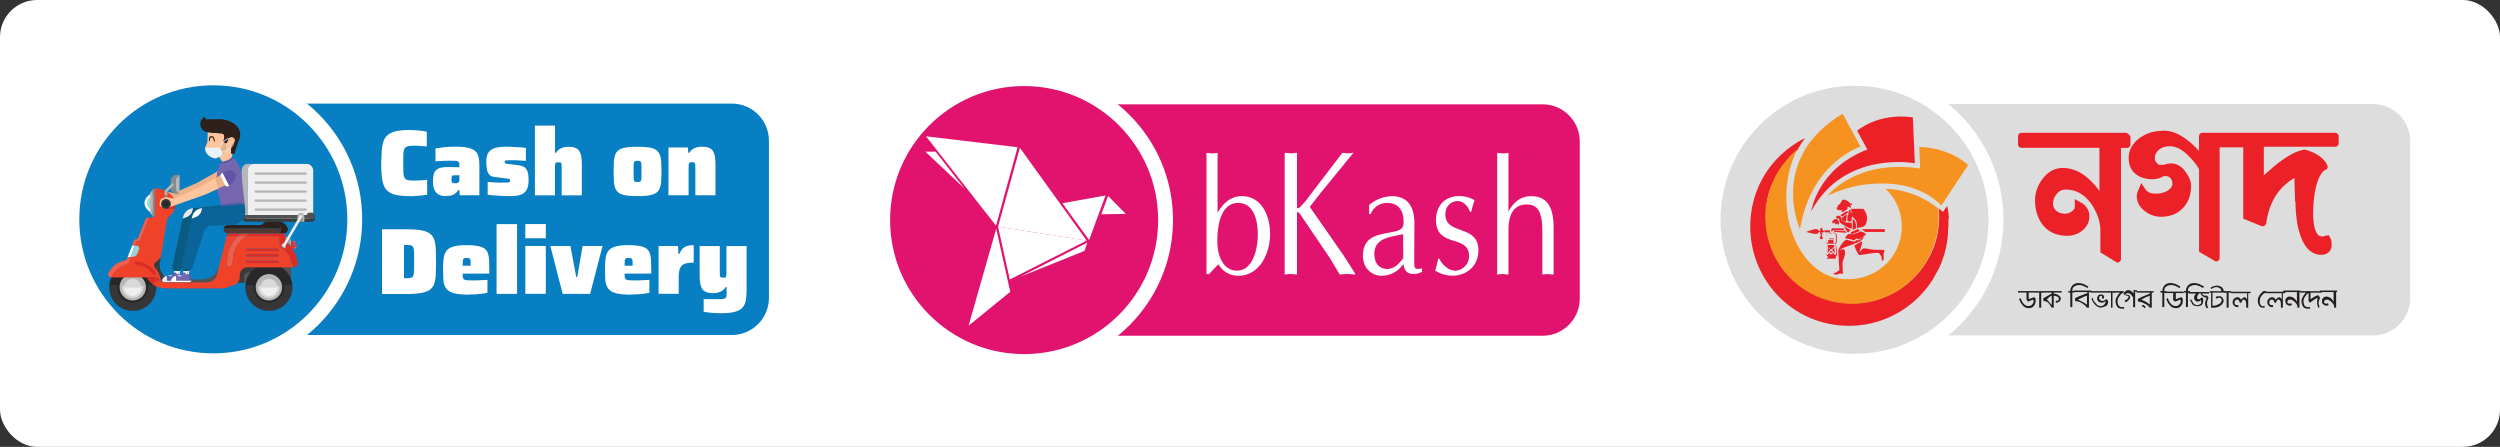 <?xml version="1.0" encoding="UTF-8"?> <svg xmlns="http://www.w3.org/2000/svg" xmlns:xlink="http://www.w3.org/1999/xlink" xmlns:v="https://vecta.io/nano" viewBox="0 0 336.7 60.18"><rect x="0" y="0" width="336.7" height="60.18" fill="#333333" stroke="none"/><style>.i{fill:#fff}.j{fill:#b7b7b8}.k{fill:#898989}.l{fill:#282828}.m{fill:#f0efef}.n{fill:#edb288}.o{fill:#d8d9d8}.p{fill:#dd2b26}.q{fill:#7566ad}.r{fill:#eb2127}.s{stroke-width:2}.t{stroke-miterlimit:10}.u{fill:#3a3b3a}.v{fill:#525252}.w{fill:#353635}.x{fill:#2e211c}.y{fill:#e9e8e8}.z{fill:#6159a6}.AA{fill:#095b80}.AB{fill:#6056a5}.AC{fill:#f69320}</style><rect width="336.7" height="60.18" rx="5" class="i"></rect><g stroke="#fff" fill="#087ec3" class="s"><path d="M38.23 12.95h60.33c3.31 0 6 2.69 6 6v21.17c0 3.31-2.69 6-6 6H38.23V12.95h0z" class="t"></path><circle cx="28.73" cy="29.54" r="19.05"></circle></g><g class="i"><path d="M55.13 26.41c-.67 0-1.24-.05-1.69-.14-.46-.09-.82-.24-1.11-.45a1.91 1.91 0 0 1-.63-.82c-.14-.34-.23-.76-.28-1.26s-.08-1.09-.08-1.78l.08-1.78c.05-.5.15-.92.28-1.26s.35-.62.63-.82.65-.36 1.11-.45 1.02-.14 1.69-.14l.83.03.83.08a5.02 5.02 0 0 1 .69.13v1.97l-.83-.06-.51-.03h-.32c-.3 0-.55.01-.74.04s-.34.08-.45.17-.19.22-.23.39c-.05.17-.07.39-.08.68l-.01 1.07.01 1.07c0 .28.04.51.08.68.05.17.12.3.23.39a.92.92 0 0 0 .45.16c.19.02.44.04.74.04l.86-.03.85-.08v2.01l-.69.1-.85.08-.86.03zm4.94 0c-.39 0-.71-.07-.97-.2s-.45-.35-.58-.64-.2-.67-.2-1.14.05-.86.16-1.14.32-.48.62-.61c.3-.12.74-.18 1.3-.18h.27l.39.01.42.01a4.61 4.61 0 0 1 .39.02v-.22c0-.17-.01-.3-.04-.39a.34.34 0 0 0-.17-.2c-.08-.04-.22-.06-.4-.07-.18 0-.42-.01-.73-.01l-.63.01-.64.03c-.21 0-.41.02-.61.04v-1.74l1.17-.16c.46-.05.97-.07 1.54-.07.61 0 1.11.04 1.5.11.4.08.71.19.94.33.23.15.4.33.51.55s.18.47.21.76a9.54 9.54 0 0 1 .04.97v3.82h-2.64l-.05-.71h-.13c-.18.24-.36.43-.54.54-.18.12-.37.19-.56.22a3.86 3.86 0 0 1-.6.04zm1.28-1.73c.1 0 .18 0 .24-.03a.36.36 0 0 0 .15-.08.38.38 0 0 0 .09-.13c.02-.06.04-.13.04-.21v-.29-.34h-.51c-.17 0-.29.01-.37.04a.22.22 0 0 0-.15.16c-.02.08-.03.21-.03.39 0 .12 0 .21.02.29s.06.13.14.16.2.04.37.04zm7.13 1.73c-.29 0-.61 0-.95-.03l-.99-.06-.86-.09v-1.72c.16 0 .32.02.49.03l.48.03.44.02h.35l.88-.01c.17 0 .28-.04.32-.08s.06-.12.06-.21c0-.05 0-.09-.02-.12s-.07-.05-.15-.08c-.08-.02-.23-.04-.44-.07l-1.5-.19c-.31-.04-.55-.15-.7-.33-.16-.18-.26-.42-.31-.72s-.08-.65-.08-1.04c0-.46.07-.82.22-1.08.15-.27.35-.46.61-.59s.56-.22.9-.25c.35-.04.71-.06 1.1-.06l.93.03.89.06c.28.02.51.05.68.09v1.72l-.7-.04-.6-.03-.4-.01-.8.01c-.16 0-.27.03-.3.06-.04.03-.06.09-.06.16 0 .06 0 .11.03.14.02.03.06.06.14.08a3.05 3.05 0 0 0 .38.06l1.28.16a2.24 2.24 0 0 1 .72.2c.21.1.38.29.49.56.12.27.18.68.18 1.24 0 .51-.07.92-.21 1.21s-.33.5-.58.64-.53.22-.85.26-.67.06-1.04.06zm3.56-.1v-9.39h2.71v3.67h.13a1.69 1.69 0 0 1 .51-.52 1.75 1.75 0 0 1 .59-.24 2.89 2.89 0 0 1 .56-.06c.41 0 .74.06.98.16s.42.27.54.49.2.48.24.79a8.49 8.49 0 0 1 .06 1.07v4.03h-2.71v-3.4l-.01-.61c0-.14-.03-.25-.05-.31s-.07-.1-.13-.11-.15-.02-.25-.02c-.11 0-.2 0-.27.02-.07.01-.11.05-.14.11a1.41 1.41 0 0 0-.05.31l-.01.61v3.4h-2.71zm13.82.1c-.62 0-1.12-.03-1.52-.09s-.72-.17-.95-.32a1.38 1.38 0 0 1-.51-.61c-.11-.26-.17-.57-.2-.95l-.04-1.35.04-1.35c.03-.38.1-.69.2-.95a1.27 1.27 0 0 1 .51-.61c.23-.15.55-.26.95-.32s.91-.09 1.52-.09 1.12.03 1.52.09.72.17.95.32a1.38 1.38 0 0 1 .51.61c.11.26.18.57.21.95l.04 1.35-.04 1.35c-.03.38-.1.69-.21.95s-.28.46-.51.61-.55.26-.95.32-.91.09-1.52.09zm0-1.9a1.24 1.24 0 0 0 .31-.03c.07-.02.12-.08.16-.17s.05-.24.06-.43l.01-.8-.01-.8c-.01-.19-.03-.33-.06-.42s-.09-.15-.16-.17-.17-.03-.31-.03-.24.01-.31.03-.12.08-.15.17-.05.23-.06.42l-.01.8.01.8c0 .19.03.34.06.43s.08.15.15.17.17.03.31.03zm4.17 1.8v-6.45h2.62l.05.72h.13c.15-.23.33-.4.52-.52.2-.12.4-.2.61-.24s.39-.06.56-.06c.41 0 .74.06.99.16.24.11.43.27.55.49s.2.48.24.79a8.49 8.49 0 0 1 .06 1.07v4.03h-2.71v-3.4l-.01-.61c0-.14-.03-.25-.05-.31s-.07-.1-.13-.11-.15-.02-.25-.02c-.11 0-.2 0-.27.02-.07.01-.11.05-.14.11a1.41 1.41 0 0 0-.05.31l-.01.61v3.4h-2.71zM51.45 39.58v-8.7h3.22c.81 0 1.47.04 1.98.13.51.08.91.22 1.19.42.29.19.49.46.62.79s.2.75.23 1.24l.04 1.78-.04 1.78c-.03.49-.11.91-.23 1.24-.13.33-.33.6-.62.79s-.68.33-1.19.42c-.51.08-1.17.13-1.98.13h-3.22zm2.96-2.11h.3c.21 0 .38 0 .52-.03.13-.02.24-.07.32-.14s.13-.19.16-.35.05-.38.06-.65l.01-1.06-.01-1.07a3.54 3.54 0 0 0-.06-.66c-.03-.16-.08-.28-.16-.35-.08-.08-.18-.12-.32-.14s-.31-.03-.52-.03h-.3v4.47z"></path><use xlink:href="#B"></use><path d="M66.88 39.58v-9.39h2.76v9.39h-2.76zm3.87-7.49v-1.91h2.76v1.91h-2.76zm0 7.48v-6.45h2.76v6.45h-2.76zm5.03.01l-1.66-6.45h2.71l.77 4.17h.14l.73-4.17h2.68l-1.67 6.45h-3.7z"></path><use xlink:href="#B" x="21.81"></use><path d="M88.7 39.58v-6.45h2.62l.05 1.07h.13c.13-.3.27-.54.44-.71a1.43 1.43 0 0 1 .62-.36c.24-.07.53-.11.87-.11v2.35c-.5 0-.9.05-1.19.15-.3.1-.51.3-.64.59s-.19.72-.19 1.3v2.16H88.7zm8.42 2.6c-.28 0-.56 0-.86-.02l-.83-.07-.66-.09v-1.71h1.67l.82-.02c.19-.02.33-.05.42-.1.08-.05.13-.15.15-.28s.03-.32.03-.57v-.66h-.13c-.14.23-.31.4-.51.52s-.39.2-.59.24a2.89 2.89 0 0 1-.56.06c-.41 0-.74-.05-.99-.16-.24-.11-.43-.27-.55-.49s-.2-.48-.24-.79a8.49 8.49 0 0 1-.06-1.07v-3.83h2.71v3.2l.01.61c0 .14.03.25.05.31.03.06.07.1.13.11s.15.02.25.02c.12 0 .21 0 .27-.02.06-.01.11-.05.13-.11.03-.06.04-.17.05-.31s.01-.35.01-.61v-3.2h2.71v5.75a11.74 11.74 0 0 1-.08 1.42c-.06.41-.19.75-.4 1.03s-.55.49-1.02.63-1.11.21-1.94.21z"></path></g><path d="m33.36,28.64v-5.73c0-.46.37-.84.84-.84h-.81c-.46,0-.84.37-.84.84v5.73c0,.46.37.84.84.84h.81c-.46,0-.84-.37-.84-.84Z" class="j"></path><rect x="33.36" y="22.08" width="8.82" height="7.4" rx=".84" class="m"></rect><path d="M42.01 29.45h-8.84c-.26 0-.47-.17-.54-.41-.01.02-.02.05-.02.08v.18a.56.56 0 0 0 .56.56h8.84a.4.4 0 0 0 .4-.4v-.38c0 .21-.18.38-.4.38z" class="u"></path><path d="m41.99,28.64h-.43c-.09,0-.16.07-.16.16s-.07.16-.16.16h-8.47c-.06,0-.11.03-.14.08.07.24.28.41.54.41h8.84c.22,0,.4-.17.4-.39,0-.23-.19-.42-.43-.42Z" class="v"></path><path d="M41.16 23.54h-6.72c-.09 0-.16-.07-.16-.16h0c0-.09.07-.16.16-.16h6.72c.09 0 .16.07.16.16h0c0 .09-.07.16-.16.16zm0 4.85h-6.72c-.09 0-.16-.07-.16-.16h0c0-.09.07-.16.16-.16h6.72c.09 0 .16.07.16.16h0c0 .09-.07.16-.16.16zm0-1.21h-6.72c-.09 0-.16-.07-.16-.16h0c0-.09.07-.16.16-.16h6.72c.09 0 .16.07.16.16h0c0 .09-.07.16-.16.16zm0-1.22h-6.72c-.09 0-.16-.07-.16-.16h0c0-.09.07-.16.16-.16h6.72c.09 0 .16.07.16.16h0c0 .09-.07.16-.16.16zm0-1.21h-6.72c-.09 0-.16-.07-.16-.16h0c0-.09.07-.16.16-.16h6.72c.09 0 .16.07.16.16h0c0 .09-.07.16-.16.16z" class="j"></path><path d="M29.91 22.71l-.99.57-2.26 1.29-.09.04-3.03 1.34a.52.52 0 0 1-.3.03l-.57-.14a.91.91 0 0 0-.49.02l-.29.1a.5.5 0 0 0-.34.39l-.06.38c-.03.17.07.33.24.37l.3.08.59.05.82-.29 4.03-1.42.23-.09 1.8-.83 1.13-.52-.7-1.37z" class="n"></path><path d="m36.22,36.74v-1.06h-5.33v2.4h2.03v-.89c0-.25.2-.44.44-.44h2.86Z" class="u"></path><path d="m36.22,35.68v1.06h-2.89c-.23,0-.41.18-.41.41v.93h6.27v-2.4h-2.97Z" class="v"></path><path d="M36.22 35.52a3.18 3.18 0 0 0-3.17 2.96h6.33a3.18 3.18 0 0 0-3.17-2.96z" class="l"></path><path d="M33.05 38.48v.22a3.17 3.17 0 1 0 6.34 0v-.22h-6.33z" class="w"></path><path d="M38.28 38.55c-.07-1.08-.97-1.93-2.06-1.93s-1.99.85-2.06 1.93v.14c0 1.14.93 2.07 2.07 2.07s2.07-.93 2.07-2.07v-.14z" class="l"></path><g class="j"><circle cx="36.22" cy="38.69" r="1.78"></circle><path d="m36.22,37.26c-.72,0-1.31.53-1.41,1.21h2.82c-.1-.69-.7-1.21-1.41-1.21Z"></path></g><path d="M34.81 38.48c-.01.07-.02.14-.02.22a1.43 1.43 0 0 0 2.86 0c0-.07 0-.15-.02-.22h-2.82z" class="o"></path><path d="m36.22,39.84c.63,0,1.15-.51,1.15-1.15h-2.29c0,.63.51,1.15,1.15,1.15Z" class="m"></path><path d="m36.22,37.55c-.63,0-1.15.51-1.15,1.15h2.29c0-.63-.51-1.15-1.15-1.15Z" class="o"></path><path d="M17.88 35.52a3.18 3.18 0 0 0-3.17 2.96h6.33a3.18 3.18 0 0 0-3.17-2.96z" class="l"></path><path d="M14.71 38.48v.22a3.17 3.17 0 1 0 6.34 0v-.22h-6.33z" class="w"></path><path d="M19.94 38.55a2.07 2.07 0 0 0-2.07-1.93c-1.1 0-1.99.85-2.07 1.93v.14c0 1.14.93 2.07 2.07 2.07s2.07-.93 2.07-2.07v-.14z" class="l"></path><g class="j"><circle cx="17.88" cy="38.69" r="1.78"></circle><path d="m17.88,37.26c-.72,0-1.31.53-1.41,1.21h2.82c-.1-.69-.7-1.21-1.41-1.21Z"></path></g><path d="M16.46 38.48c-.01.07-.02.14-.02.22a1.43 1.43 0 0 0 2.86 0c0-.07 0-.15-.02-.22h-2.82z" class="o"></path><path d="m17.88,39.84c.63,0,1.15-.51,1.15-1.15h-2.29c0,.63.51,1.15,1.15,1.15Z" class="m"></path><path d="m17.88,37.55c-.63,0-1.15.51-1.15,1.15h2.29c0-.63-.51-1.15-1.15-1.15Z" class="o"></path><path d="m20.42,25.97l-.45.38c-.14.12-.26.26-.35.42h0c-.19.33-.21.74-.05,1.08h0c.07.15.17.29.29.4l.39.36.21.14-.04-2.78Z" class="i"></path><path d="M20.54 26.3l-.34.29a1.18 1.18 0 0 0-.27.32h0a.9.9 0 0 0-.04.83h0c.05.12.13.22.22.3l.3.27.16.11-.03-2.12z" fill="#96d6d9"></path><path d="m21.25,37.83h.14c.14,0,.21-.17.11-.26l-.17-.17s-.07-.04-.11-.04h-1.68c.09,0,.18.04.24.11l.26.32c.15.19.33.35.53.49l.28-.28c.11-.11.25-.17.41-.17Z" class="p"></path><path d="M17.8 33.06l-.61 1.56h.37l.61-1.56h-.37z" class="i"></path><path d="m18.75,33.06h-.37c.27,0,.46.27.37.53l-.2.54c-.11.29-.39.48-.7.48h.37c.31,0,.59-.19.7-.48l.2-.54c.1-.26-.1-.53-.37-.53Z" fill="#d2edf3"></path><path d="m18.54,34.13l.2-.54c.1-.26-.1-.53-.37-.53h-.2l-.61,1.55h.28c.31,0,.59-.19.7-.48Z" fill="#96d6d9"></path><path d="m33.58,31.44h-1.15l-.26.23s-.09.08-.13.13h1.11l.43-.36Z" fill="#ef4228"></path><path d="M32.04 31.8a4.71 4.71 0 0 0-1.39 2.82l-.11.97c-.02.17.11.31.28.31h0c.25 0 .45-.18.48-.43l.1-.88a3.7 3.7 0 0 1 1.29-2.4l.47-.39h-1.11z" fill="#f15e4e"></path><g class="x"><path d="m38.77,30.8s-.02-.09-.04-.13c-.2-.5-.68-.82-1.22-.82h-.91c.54,0,1.02.32,1.22.82.02.04.03.09.04.13.05.33-.2.64-.56.64h.91c.35,0,.6-.31.56-.64Z"></path><path d="M30.17 30.63a.55.55 0 0 0-.05.17h7.75s-.02-.09-.04-.13c-.2-.5-.68-.82-1.22-.82h-.68c-.15 0-.29.06-.4.16l-.14.14a.55.55 0 0 1-.4.16h-4.32c-.21 0-.41.12-.5.31z"></path></g><path d="m37.86,30.8h-7.75c-.05.32.2.64.56.64h6.64c.35,0,.6-.31.56-.64Z" fill="#513a31"></path><g fill="#f15e5f"><path d="M39.54 33.35l.15.15h.07c.12 0 .21-.11.19-.23h0-.47c.01.03.03.06.06.09zm-.09-.56v.1h.43l-.02-.1h-.41z"></path><path d="M39.83 32.63c-.02-.09-.1-.16-.19-.16h-.19v.19h.39v-.03zm-.38.5h.47l-.01-.1h-.46v.1z"></path></g><path d="M39.48 33.26h.47l-.02-.13h-.47v-.1h.46l-.02-.13h-.43v-.1h.41l-.02-.13h-.39v-.19h-.27v.79l.18.23h.32l-.15-.15-.06-.09z" fill="#e22e2d"></path><path d="m38.63,31.81v.5c0,.08.03.15.09.21l.15.15.27-.46c-.09-.21-.28-.36-.51-.4Z" class="k"></path><path d="M38.86 32.67l.32.32v-.52a.75.75 0 0 0-.05-.26l-.27.46z" class="j"></path><path d="M38.71 32.52c-.05-.05-.09-.13-.09-.21v-.5h-.11-.09v.65c0 .08.05.15.12.19.16.12.3.26.44.4l.2.22V33l-.47-.47z" class="k"></path><path d="M18.61 32.52c.13 0 .25-.08.3-.21l1.16-2.99h-.18a.32.32 0 0 0-.29.19l-1 2.52c-.05.12-.16.19-.29.19a.3.3 0 0 0-.28.2l-.25.63h.37l.14-.34c.05-.12.17-.2.3-.2zm-3.5 4.63c.42-.73 1.09-1.27 1.89-1.54l.15-.05c.1-.03.17-.11.21-.2l.27-.75h-.43l-.1.27a.28.28 0 0 1-.2.18l-.46.13c-.6.17-1.13.54-1.49 1.04l-.31.43a.43.43 0 0 0 .35.68h.05l.03-.08.07-.13z" fill="#f15e4e"></path><path d="M32.18 31.68l.26-.23h-1.55a.31.31 0 0 0-.3.23l-.03.13h1.49s.09-.08.13-.13zm7.91 3.64l-.1-.41a4.18 4.18 0 0 0-.63-1.41l-.18-.23a2.09 2.09 0 0 0-.2-.22l-.44-.4c-.07-.04-.12-.11-.12-.19v-.7c0-.17-.14-.31-.31-.31h-4.54l-.43.36h4.13c.19 0 .35.16.35.35v.69c0 .27.13.52.35.66l.19.13c.45.31.79.75.97 1.27L39.5 36h.05c.36 0 .62-.33.54-.68z" class="p"></path><path d="M39.14 34.9a2.51 2.51 0 0 0-.97-1.27l-.19-.13c-.22-.15-.35-.4-.35-.66v-.72c0-.18-.14-.32-.32-.32h-4.16l-.47.39a3.7 3.7 0 0 0-1.29 2.4l-.1.88c-.03.24-.23.43-.48.43h0c-.17 0-.3-.15-.28-.31l.11-.97a4.74 4.74 0 0 1 1.39-2.82h-1.49l-1.05 4.1-.3 1.12c-.15.58-.68.99-1.28.99H22a.33.33 0 0 1-.32-.26l-.04-.2-.07-.25-.07-.21a3.06 3.06 0 0 0-.62-1.04h0c-.18-.2-.17-.5.03-.68l.74-.65.8-4.91a1.26 1.26 0 0 1 .44-.76h0c.28-.23.5-.52.63-.85 0-.03.02-.05.03-.08h-1.2V26.8h1.08c-.03-.07-.07-.14-.11-.21a2.47 2.47 0 0 0-.46-.51c-.38-.31-.83-.52-1.31-.62l-.49-.1a.74.74 0 0 0-.21 0v3.8c0 .09-.11.13-.17.06l-.41-.47h0l.26.3c.09.11.02.27-.12.27h-.34l-1.16 2.99c-.05.13-.17.2-.31.21-.13 0-.25.08-.3.2l-.14.34h.2c.27 0 .46.27.37.53l-.2.54c-.11.29-.39.48-.7.48h-.23l-.27.75c-.03.1-.11.17-.21.2l-.15.05a3.39 3.39 0 0 0-1.89 1.54l-.07.13-.03.08h6.21a.51.51 0 0 0 .11.04l.17.17c.1.1.03.26-.11.26h-.14c-.15 0-.3.06-.41.17l-.28.28c.22.15.46.28.72.36a4.41 4.41 0 0 0 1.3.2h7.38c.41 0 .8-.12 1.14-.36h0c.72 0 1.28-.59 1.22-1.31-.06-.66.45-1.17 1.05-1.17h6.13l-.37-1.09zm-1.74.53h-4.15c-.09 0-.16-.07-.16-.16s.07-.16.16-.16h4.15c.09 0 .16.07.16.16s-.07.16-.16.16zm0-.88h-4.15c-.09 0-.16-.07-.16-.16s.07-.16.16-.16h4.15c.09 0 .16.07.16.16s-.07.16-.16.16zm0-.74h-4.15c-.09 0-.16-.07-.16-.16s.07-.16.16-.16h4.15c.09 0 .16.07.16.16s-.07.16-.16.16z" fill="#ef4228"></path><path d="M22.82 37.74l-.04-.17c-.26-.07-.5-.21-.69-.41-.46-.48-.66-1.14-.55-1.79l.11-.66-.74.65c-.2.18-.21.48-.03.68h0c.28.3.49.65.62 1.04l.07.21c.03.08.05.17.07.25l.04.2A.33.33 0 0 0 22 38h1.13a.33.33 0 0 1-.32-.26z" class="u"></path><path d="m28.64,37.17c-.43.3-.93.47-1.46.47h-4.01c-.14,0-.27-.02-.4-.06l.04.17c.03.15.17.26.32.26h4.78c.39,0,.74-.17.99-.44.14-.15.24-.34.3-.55l.3-1.12c-.13.51-.43.96-.86,1.27Z" class="v"></path><path d="m22.35,28.12h1.2c.12-.39.06-.93-.11-1.32h-1.08v1.32Z" class="p"></path><path d="m20.59,25.52l-.03.04v3.52l.13.15c.06.06.16.02.16-.06v-3.81c-.1.02-.19.08-.26.16Z" class="k"></path><path d="m20.27,25.9c-.05.06-.07.13-.07.2v2.46c0,.07.03.15.08.2l.28.32v-3.52l-.29.34Z" class="j"></path><path d="M37.39 35.12h-4.15c-.09 0-.16.07-.16.16s.07.16.16.16h4.15c.09 0 .16-.07.16-.16s-.07-.16-.16-.16zm0-.88h-4.15c-.09 0-.16.07-.16.16s.07.16.16.16h4.15c.09 0 .16-.07.16-.16s-.07-.16-.16-.16zm0-.74h-4.15c-.09 0-.16.07-.16.16s.07.16.16.16h4.15c.09 0 .16-.07.16-.16s-.07-.16-.16-.16zm-16.58 3.55c-.06 0-.12-.02-.16-.07l-.37-.4a2.94 2.94 0 0 0-1.7-.89l-.28-.04c-.12-.02-.21-.13-.19-.25s.13-.21.25-.19l.28.04c.75.11 1.45.47 1.96 1.02l.37.4c.08.09.08.23-.01.32a.22.22 0 0 1-.15.06z" class="p"></path><path d="M23.67 24.28a.55.55 0 0 1 .16-.39l.35-.35h0-.49a.4.4 0 0 0-.29.12l-.28.28a.4.4 0 0 0-.12.29v1.24a.4.4 0 0 0 .12.29l.24.24a.4.4 0 0 0 .29.12h.49l-.32-.32a.55.55 0 0 1-.16-.39v-1.12z" class="k"></path><path d="M23.67 24.27v1.15c0 .14.06.27.15.37l.33.33h.03v-2.57l-.35.35c-.1.1-.15.23-.15.37zm-1.14 2.04v-.49l.84-.84c.07-.07.07-.18 0-.25s-.18-.07-.25 0l-.89.89s-.05.08-.05.13v.57c.06 0 .12-.02.18-.02s.12 0 .18.02z" class="j"></path><path d="m22.35,27.4c.1,0,.18-.08.18-.18v-.91c-.06,0-.12-.02-.18-.02s-.12,0-.18.02v.91c0,.1.08.18.18.18Z" class="k"></path><path d="m23.96,36.63h-.51l.03.37.36.11h.15v-.18l.04-.21s-.03-.09-.07-.09Z" class="i"></path><g class="y"><path d="M24.27 36.4l-.84.03.02.2h.46c.07 0 .12.06.11.13l-.03.16v.18h.22l.06-.71zm-1.23.84l.26-.04s.04-.05 0-.06l-.27-.09-.49.1.3.09a.41.41 0 0 0 .19.01z"></path><path d="m22.57,37.77c-.05,0-.09-.05-.07-.1.04-.14.04-.29-.02-.43l-.04-.08c-.28.06-.51.25-.61.52-.06.15.06.31.22.31h2.26c.13,0,.23-.1.24-.23h-1.98Z"></path></g><g class="z"><use xlink:href="#C"></use><path d="M24.55 37.71l-.13-.62h0c-.02-.1-.11-.17-.21-.17H24c.1 0 .18.08.2.17h0l.13.62v.06h.22v-.06z"></path></g><path d="M24 36.92h-.16.16z" class="q"></path><path d="M24.32 37.71l-.13-.62h0c-.02-.1-.1-.17-.2-.17h-.16-.22s-.07-.04-.06-.08c.01-.07-.04-.13-.11-.13h-.02c-.08 0-.13.08-.1.15.02.07-.01.14-.08.15l-.2.04.27.09s.03.06 0 .06l-.26.04h-.17l-.32-.09-.11.02h0l.03.08c.06.14.07.29.02.43-.02.05.02.1.07.1h1.75v-.06z" class="z"></path><path d="m23.32,36.05l.03.32c0,.07.07.13.14.13h.67c.09,0,.17-.05.21-.12l.14-.33h-1.2Z" class="AA"></path><path d="m25.98,28.19l.02-.15c-.66.06-1.2.55-1.34,1.19l-.05.23.56-.22c.45-.17.77-.59.82-1.07Z" class="y"></path><path d="M31.83 28.26l-.1-.8-5.69.58h-.05l-.02.15c-.05.48-.36.89-.82 1.07l-.56.22L23.17 36c-.03.13.07.25.2.25h1c.17 0 .32-.11.37-.27l1.52-4.77c.16-.52.65-.87 1.19-.87h2.36c.64 0 1.23-.29 1.63-.75.31-.36.43-.84.38-1.31z" class="AA"></path><path d="m29.82,22.08l.54-.13c.39-.1.74-.29,1.03-.56l.07-.07s-.02-.02-.04-.03l-.21-.2-1.14.47-.16.15c-.07.06-.14.14-.19.22v.06c-.03.07.03.12.1.11Z" class="AB"></path><path d="M32.5 23.39a3.33 3.33 0 0 0-1.04-2.07l-.07.07a2.36 2.36 0 0 1-1.03.56l-.54.13c-.07.02-.13-.04-.11-.11v-.06c-.06.1-.12.2-.16.31-.45 1.22-.52 2.38-.21 3.67l.4 1.66 3.18-.34-.42-3.84z" class="q"></path><path d="M29.74 27.56l.05.22 3.15-.32-.02-.24-3.18.34z" class="AB"></path><path d="M29.91 23.46l-.99.57.57 1.31 1.13-.51-.71-1.37z" class="n"></path><path d="M28.92 24.03l-2.26 1.29-.09.04-3.03 1.34a.52.52 0 0 1-.3.03l-.57-.14a.91.91 0 0 0-.49.02l-.29.1a.5.5 0 0 0-.34.39l-.06.38c-.03.17.07.33.24.37l.3.08.59.05.82-.29 4.03-1.42.23-.09 1.8-.83-.56-1.32z" fill="#fcc59e"></path><path d="m29.89,23.34c-.15.07-.21.24-.14.39l.57,1.22c.08.16.28.22.43.12l.12-.08-.87-1.71-.11.05Z" class="i"></path><path d="m31.26,23.02c-.25-.1-.52-.09-.76.03l-.5.24.87,1.71.24-.16c.34-.22.57-.57.64-.96h0c.07-.36-.13-.73-.48-.86Z" class="AB"></path><path d="m25.18,36.63h-.51l.03.37.36.11h.15v-.18l.04-.21s-.03-.09-.07-.09Z" class="i"></path><path d="m25.5,36.4l-.84.03.02.2h.46c.07,0,.12.06.11.13l-.03.16v.18h.22l.06-.71Z" class="y"></path><path d="m24.55,36.05l.03.32c0,.07.07.13.14.13h.67c.09,0,.17-.05.21-.12l.14-.33h-1.2Z" class="AA"></path><path d="m27.19,28.19l.02-.15c-.66.06-1.21.54-1.35,1.2l-.05.23.57-.22c.45-.17.77-.59.82-1.07Z" class="i"></path><path d="M33.04 28.26l-.1-.8-5.69.58h-.04l-.02.15c-.05.48-.36.89-.82 1.07l-.57.22L24.38 36c-.03.13.07.25.2.25h1c.17 0 .32-.11.37-.27l1.52-4.77c.16-.52.65-.87 1.19-.87h2.36c.64 0 1.23-.29 1.63-.75.31-.36.43-.84.38-1.31z" fill="#0a6499"></path><g class="i"><path d="m24.27,37.24l.26-.04s.04-.05,0-.06l-.27-.09-.49.1.3.09c.06.02.13.02.19.01Z"></path><path d="M23.8 37.77c-.05 0-.09-.05-.07-.1.04-.14.04-.29-.02-.43l-.04-.08c-.28.06-.51.25-.61.52-.06.15.06.31.22.31h2.26c.13 0 .23-.1.24-.23H23.8z"></path></g><path d="M24.04 37.24h.05s-.01-.01-.02-.01l-.3-.09-.11.02h0l.17.06a.41.41 0 0 0 .19.01z" class="q"></path><g class="z"><use xlink:href="#C" x="1.23"></use><path d="M25.77 37.71l-.13-.62h0c-.02-.1-.11-.17-.21-.17h-.21c.1 0 .18.08.2.17h0l.13.62v.06h.22v-.06z"></path></g><g class="q"><path d="M25.22 36.92h-.16.16z"></path><path d="M25.55 37.71l-.13-.62h0c-.02-.1-.1-.17-.2-.17h-.16-.22s-.07-.04-.06-.08c.01-.07-.04-.13-.11-.13h-.02c-.08 0-.13.08-.1.15.02.07-.01.14-.08.15l-.2.04.27.09s.03.06 0 .06l-.26.04h-.17-.05c-.07.02-.13.01-.19 0l-.17-.05.03.07c.06.14.07.29.02.43-.02.05.02.1.07.1h1.75v-.06z"></path></g><path d="m40.53,28.64h0c.25,0,.46.21.46.46v.76h-.92v-.76c0-.25.21-.46.46-.46Z" class="j"></path><path d="M40.72 29.13v.72h-.65l.65-.72z" class="k"></path><path d="m37.99,32.85l-.06.11c-.05.1-.03.22.06.29l.22.17c.08.06.2.04.25-.06l.05-.09c.05-.09.02-.21-.06-.27l-.22-.19c-.07-.06-.18-.04-.23.04Z" class="j"></path><path d="m38.52,33.22c.02-.08,0-.17-.07-.22l-.03-.03-.15.25h.26Z" class="k"></path><path d="m38.26,33.22s-.06,0-.09-.02c-.09-.05-.11-.16-.06-.24l2.28-3.91c.05-.09.16-.11.24-.06.09.05.11.16.06.24l-2.28,3.91c-.03.06-.09.09-.15.09Z" class="m"></path><path d="m23.01,27.46c0-.36-.3-.66-.66-.66s-.66.3-.66.66.3.66.66.66.66-.3.66-.66Z" class="w"></path><path d="m22.74,27.46c0-.22-.17-.39-.39-.39s-.39.17-.39.39.17.39.39.39.39-.17.39-.39Z" class="l"></path><path d="m30.03,20.74h0c.16-.19.27-.42.31-.67l.14-.91-.31-.07-.47.79c-.1.17-.27.29-.46.32l-1.01.18s.04.05.05.08l.02.05s.06.06.1.05l.46-.08c.07-.01.12.07.07.13l-.3.34s-.03.11.02.15c.1.08.24.12.37.11l.28-.03.44-.2c.11-.05.22-.13.3-.23Z" class="n"></path><path d="M32.01 17.7l-1.61-1.15c-.07-.05-.16-.07-.25-.04l-1.95.6c-.11.04-.19.14-.2.26l-.07 1.74s0 .07-.02.1l-.27.63c-.07.15.01.33.17.38l.29.09a.57.57 0 0 0 .12.07l1.01-.18a.66.66 0 0 0 .46-.32l.47-.79.31.07-.14.91c-.04.25-.14.48-.31.67h0a.86.86 0 0 1-.3.23l-.44.2h.07c.1-.02.2.03.26.12l.31.46s.04.03.06.02l.43-.11c.24-.06.47-.18.65-.35l.18-.16.22-1.29s0-.03.01-.05l.63-1.78a.28.28 0 0 0-.1-.32z" fill="#fcc59e"></path><g class="x"><path d="M31.28 20.73l.2-.03c.05 0 .09-.04.11-.09l.11-.38.26-.81.29-.78c.12-.34.12-.71 0-1.04h0a1.96 1.96 0 0 0-.94-1.06l-.18-.09a3.38 3.38 0 0 0-1.59-.37l-1.75.03c-.08 0-.14-.07-.13-.15h0c.02-.11-.11-.19-.21-.13h0c-.27.19-.43.5-.43.83v.1c0 .47.33.88.79.99h0c.32.07.64.12.97.14l1.05.07c.2.01.36.16.4.35h0v.04l-.11.69c0 .06.02.12.08.14l.2.08c.07.03.14 0 .17-.08l.13-.36a.56.56 0 0 1 .44-.36h0c.19-.03.37.06.46.23h0c.08.15.07.34-.04.48l-.27.35a.74.74 0 0 0-.15.45v.61c0 .08.06.14.14.13z"></path><path d="M28.14 18.97v-.17-.09l.01-.04v-.05c0-.01 0-.03.01-.05 0-.02.01-.04.02-.05l.06-.09c.05-.05.12-.09.2-.1l.02.17-.02-.17c.09-.01.18.01.26.06.04.03.07.06.09.1l.03.06c0 .02.01.03.02.05l.12.39c0 .03-.01.07-.04.07s-.06 0-.07-.03a4.33 4.33 0 0 1-.16-.38c0-.01-.01-.03-.02-.04 0-.01-.01-.02-.02-.03a.12.12 0 0 0-.05-.05c-.04-.03-.09-.04-.13-.03l-.02-.17.02.17s-.08.02-.11.05c-.01.01-.03.03-.04.05 0 0 0 .02-.01.03v.03.04.04l-.03.08c-.01.06-.02.11-.04.17 0 .03-.04.04-.06.04s-.04-.03-.04-.05z"></path></g><path d="M30.87 19.06h-.03c-.03-.02-.05-.06-.03-.09l.08-.16c.03-.06.08-.11.14-.14.12-.07.27-.05.37.05l.09.09s.03.07 0 .09c-.03.03-.07.03-.09 0l-.09-.09c-.06-.06-.15-.07-.22-.03-.03.02-.06.05-.08.08l-.08.16s-.04.04-.06.04z" class="n"></path><path d="M27.63 19.92l1.82-.06s.56.32.53 1.01l-.78.41a.5.5 0 0 1-.36.04c-.39-.11-1.23-.46-1.21-1.39z" fill="#e9f1fa"></path><g class="x"><path d="M32.24 17.6a1.96 1.96 0 0 0-.94-1.06l-.18-.09a3.38 3.38 0 0 0-1.59-.37l-1.75.03c-.08 0-.14-.07-.13-.15.02-.11-.11-.19-.21-.13h0c-.27.19-.43.5-.43.83v.1c0 .47.33.88.79.99.32.07.64.12.97.14l1.05.07c.2.01.36.16.4.35v.04l-.11.68c.2-.22.45-.4.76-.46a.47.47 0 0 1 .26-.11c.19-.03.37.06.46.23.08.15.07.34-.04.48l-.02.03c-.04.28-.19.5-.39.69v.09.61c0 .08.06.14.14.13l.2-.03c.05 0 .09-.04.11-.09l.11-.38.26-.81.29-.78c.12-.34.12-.71 0-1.04z"></path><path d="M31.29 19.54c-.04.06-.07.12-.1.18.08-.09.15-.2.2-.31l-.1.13zm-1.14-.39s.03.03.05.04l.2.08c.07.03.14 0 .17-.08l.13-.36s.04-.09.07-.13c-.25.08-.45.25-.61.45z"></path></g><g fill="#e9f1fa"><path d="m30.12,19.04c-.43.49-.61,1.18-.62,1.22l.09.02s.17-.66.56-1.13c-.02-.03-.04-.07-.03-.1h0Z"></path><path d="M30.12 19.04h0s0 .08.03.11c.16-.2.37-.37.61-.45.03-.05.07-.08.11-.12-.31.05-.56.23-.76.46zm-.33 1.45l.02.09s.83-.2 1.33-.67c0-.06.02-.12.05-.18-.47.54-1.38.76-1.4.77z"></path><path d="m31.53,19.21l-.15.2c-.05.11-.11.22-.2.31-.02.06-.04.12-.05.18.2-.18.35-.41.39-.69Z"></path></g><g stroke="#fff" fill="#e1136e" class="s"><path d="m147.43,13.05h60.33c3.31,0,6,2.69,6,6v21.17c0,3.31-2.69,6-6,6h-60.33V13.05h0Z" class="t"></path><circle cx="137.93" cy="29.64" r="19.05"></circle></g><g class="i"><path d="M129.86 25.36l-5.23-4.93h1.38l3.85 4.93zm16.49 7.04l-11.93-1.87 1.58 7.11 10.35-5.24z"></path><path d="M146.35 32.4l-8.99-12.49-2.94 10.62 11.92 1.87zm-12.21-2.01l-9.42-12.03 12.33 1.47-2.91 10.56zm14.75-4.06l-2.21 6-3.59-4.96 5.8-1.04zm-11.5 10.95l8.68-3.49.36-1.11-9.05 4.6zm-6.94 6.58l3.72-13.05 1.89 8.49-5.61 4.56zm18.79-17.48l-.91 2.48 3.29-.05-2.38-2.42zm13.24-5.79l.75.07c.26 0 .47-.04.75-.07v8.07c.79-1.35 1.79-2.24 3.27-2.24 2.66 0 3.8 2.63 3.8 5.05 0 2.9-1.55 5.67-4.26 5.67-1.11.02-2.14-.57-2.67-1.54-.45.4-.86.88-1.29 1.31h-.34V20.58zm1.47 11.87c0 2.35 1 3.99 2.64 3.99 2.13 0 2.81-2.86 2.81-4.89 0-2.35-.78-4.21-2.62-4.23-2.15-.02-2.83 2.53-2.83 5.13M178 25.8l-1.6 2.06 4.58 6.58 1.53 2.41v.12l-1.03-.07c-.31 0-.72.05-1.05.07l-1.3-2.18-4.13-6.1c-.09-.1-.32-.17-.32-.07v8.35l-.83-.07c-.26 0-.56.05-.83.07V20.58l.83.07c.28 0 .53-.05.83-.07v7.4c0 .14.28.05.47-.14a11.33 11.33 0 0 0 1-1.18l4.64-6.08.75.07c.26 0 .47-.05.74-.07L178 25.81zm12.47 9.33c0 .85-.06 1.29 1.06 1v.48c-.18.09-.37.16-.57.22-.98.2-1.79.02-1.94-1.26l-.17.19a3.51 3.51 0 0 1-2.79 1.38c-1.33 0-2.5-1.05-2.5-2.66 0-2.49 1.72-2.81 3.48-3.14 1.49-.28 2-.41 2-1.46 0-1.62-.79-2.55-2.2-2.55-.99-.02-1.88.58-2.24 1.5h-.21v-1.21c.85-.74 1.93-1.16 3.05-1.2 1.98 0 3.05 1.2 3.05 3.66l-.02 5.06zm-1.51-3.6l-.66.15c-1.28.28-3.2.5-3.2 2.49 0 1.38.69 2.06 1.84 2.06.6-.07 1.14-.37 1.53-.84.14-.16.52-.53.52-.69l-.02-3.18zm4.87 3.31c.45.86 1.28 1.62 2.17 1.62a1.95 1.95 0 0 0 1.85-1.99c0-2.94-4.45-1.03-4.45-4.84 0-2.09 1.38-3.22 3.07-3.22.75-.02 1.49.18 2.13.56-.19.5-.33 1.02-.45 1.55h-.17c-.25-.72-.9-1.44-1.6-1.44-.94 0-1.72.64-1.72 1.82 0 2.79 4.45 1.3 4.45 4.79 0 2.33-1.81 3.44-3.47 3.44-.83 0-1.65-.24-2.35-.69.17-.52.3-1.06.4-1.6h.15zm7.81-14.25l.76.07c.26 0 .47-.04.76-.07v7.94c.66-1.33 1.69-2.11 3.04-2.11 2.19 0 3.04 1.5 3.04 4.25v6.31l-.76-.07c-.25 0-.51.04-.76.07v-5.82c0-2.41-.48-3.62-2.09-3.62-1.7 0-2.47 1.22-2.47 3.49v5.95l-.76-.07c-.25 0-.5.04-.76.07V20.59z"></path></g><g stroke="#fff" fill="#ddd" class="s"><path d="m259.27,13.01h60.33c3.31,0,6,2.69,6,6v21.17c0,3.31-2.69,6-6,6h-60.33V13.01h0Z" class="t"></path><circle cx="249.77" cy="29.6" r="19.05"></circle></g><path d="M262.39 30.53l-.05 1.09c-.11 1.59-.55 3.07-1.15 4.43l-.88 1.59c-2.35 3.72-6.51 6.24-11.28 6.24-2.03 0-3.94-.44-5.69-1.26-4.49-2.13-7.61-6.73-7.61-12.1s3.01-9.74 7.39-11.93c-.33.44-.66.93-.93 1.42 0 .05-.05.05-.05.11-.16.16-.33.27-.49.44-.22.16-.38.38-.6.6-.05.05-.11.11-.11.16-.05.05-.11.11-.11.16l-.22.22c-.16.16-.27.33-.38.49-.55.71-.99 1.53-1.37 2.35-.05.11-.05.16-.11.27s-.05.22-.11.27c-.16.11-.16.16-.16.22l-.16.49c-.05.11-.05.22-.11.33 0 .05-.05.11-.05.16 0 .11-.05.22-.05.33-.05.27-.16.6-.16.93 0 .11 0 .16-.05.27v1.37c0 3.61 1.64 6.84 4.27 8.98 2.03 1.64 4.6 2.63 7.39 2.63 2.52 0 4.87-.82 6.79-2.19 1.42-.99 2.57-2.3 3.39-3.83.11-.22.22-.38.33-.6a11.68 11.68 0 0 0 1.09-4.6v-.38c0-.38 0-.77-.05-1.15l.05.05c.16.16.33.33.55.44.16-.27.33-.55.55-.77.11.49.16 1.04.22 1.53-.11.44-.05.82-.05 1.2" class="r"></path><g class="AC"><path d="M261.07 29.21v.38c0 2.35-.99 4.32-1.09 4.6l-.33.6c-.82 1.53-2.03 2.85-3.39 3.83-1.92 1.37-4.27 2.19-6.79 2.19-2.79 0-5.36-.99-7.39-2.63-2.63-2.13-4.27-5.36-4.27-8.98v-1.37c0-.11 0-.16.05-.27.05-.33.16-.66.22-.99 0-.11.05-.22.05-.33 0-.05.05-.11.05-.16.05-.11.05-.22.11-.33l.16-.44c0-.05.05-.11.05-.16.05-.11.05-.22.11-.27.05-.11.05-.16.11-.27a10.65 10.65 0 0 1 1.37-2.35c.11-.16.27-.33.38-.49.05-.05.11-.16.22-.22.05-.05.05-.11.11-.16.05-.05.11-.11.11-.16.16-.22.38-.38.6-.6.16-.16.33-.33.49-.44 0 .05-.05.11-.05.11 0 .05-.05.11-.05.16-.66 1.37-1.09 2.96-1.26 4.71-.05.44-.05.93-.05 1.42 0 6.08 3.56 11 7.99 11h.49c.66 0 1.26-.11 1.86-.27 3.01-.82 5.2-3.56 5.2-6.79v-.22c-.05-1.92-.88-3.67-2.19-4.87.93 0 1.81.16 2.63.38a12.2 12.2 0 0 1 4.38 2.19l.05.05c0 .38.05.77.05 1.15"></path><path d="M261.07 29.21v.38c0 2.52-1.09 4.6-1.09 4.65l-.33.6c-.82 1.53-2.03 2.85-3.39 3.89a11.73 11.73 0 0 1-6.84 2.19c-2.68 0-5.31-.93-7.39-2.63-2.74-2.24-4.27-5.53-4.27-9.03s1.59-6.84 4.32-9.09l.11-.11c0 .05-.05.05-.05.11s-.05.11-.05.11c-2.68 2.19-4.16 5.47-4.16 8.92s1.53 6.73 4.27 8.98c1.97 1.7 4.54 2.63 7.23 2.63 2.46 0 4.76-.77 6.79-2.19 1.37-.99 2.57-2.35 3.39-3.83l.33-.6c0 0 1.15-2.13 1.09-4.6v-.38l-.05-1.09v-.05l.05.05.05.05v1.04"></path></g><path d="m257.9,21.99s-9.52-1.81-13.96,6.46c0,0,.77-5.69,7.55-8.32l-1.37-2.52s2.74-2.46,7.5-1.81l.27,6.19Z" class="r"></path><path d="m246.13,26.37s3.78-4.98,12.48-3.67l-.11-2.9s3.61-.11,6.57,2.41l-3.61,5.47s-2.46-2.9-7.61-2.96c-2.13-.05-4.71.22-7.72,1.64" class="AC"></path><g class="r"><path d="M248.15 28.28s-.82.16-.77-.22c0-.16.11-.22.16-.16 0-.05-.16-.27.22-.38.11-.16.22-.33.27-.44s.11-.27.44-.16a1.2 1.2 0 0 1 .71.49c.16 0 .38.05.33.05l-.11.11s.11.05-.22.05c0 .05.05.11.11.11.05.05 0 .05 0 .11 0 0 .05.16-.11.11s-.16-.11-.22-.11-.16 0-.16.05.16.16 0 .16c-.05.05.05.11 0 .11-.05.05-.44.33-.6.38-.16 0-.22-.05-.22-.11s.11-.11.22-.11c-.05 0 0-.05-.05-.05m-.05.89c-.05 0-.33-.16-.16-.22.11-.11.66-.44.77-.49s.27.11.11.22c-.16.16-.71.49-.71.49m.81-.38c0-.11.11-.44.11-.49s.27-.11.22.22c-.11.27-.33.38-.33.27"></path><path d="M249.3 28.12h1.64c.11.05.66.88.49 1.59-.11.71-.33.88-1.31.99 0-.22-.05-.82-.16-.99-.11-.16-.44-.55-.55-.55 0 .16-.05.66-.05.66s-.49.05-.55-.05V29s.44-.38.49-.49c.05.05.11.27.6.22 0 .05-.6.11-.6-.6m-.6.7l-.6.49c-.05.11-.11.55.49.55.11-.27.11-1.04.11-1.04"></path><path d="M247.55 29.43c-.16 0-.27-.05-.27-.16s.22-.27.38-.22c.11.05.38.11.38.6a1.11 1.11 0 0 0 .77.33c.39 0 .6 0 .6.11v.71s-.44 0-1.53-.77a.49.49 0 0 1-.16-.38c0-.16-.11-.22-.16-.22m-.34.06c-.16 0-.71.44-.33.6l.22-.22s-.11.27.11.33c.22.05.11-.11.22-.11.05.11.05.16.16.16s.11-.33 0-.49c-.05-.16-.16-.27-.38-.27m2.3.05v1.42s.44-.16.49-.27c0-.22-.11-1.15-.49-1.15"></path><path d="M248.37 30.47s.55.38.88.49c-.05.05-.27.38-.38.33-.05 0-.44-.55-.49-.82m-2.69.55h.77v.27h-.71l-.05-.27zm8.16-.16h-3.12l.49.38h2.63v-.38zm-3.72 0c.05-.05.44.22.33.27s-1.09.44-1.15.44c-.11-.05-.05-.27.05-.33.05-.05.6-.22.77-.38"></path><path d="m249.03,31.51c-.11-.05-.71.55-.44.6s.93.16,1.09.27c.16-.05.27-.22.27-.27.11,0,.27.16.44.11.16-.05.93-.6.93-.71-.16-.11-.49-.33-.66-.33-.11-.05-1.09.55-1.64.33"></path><path d="M248.7 32.28c.05 0 .88.27 1.04.27.22-.05.22-.22.33-.22s.16.11.33 0 .55-.44.6-.49c0 .11 0 .44-.71.77s-2.41.82-2.46 1.04c.05 0 .27-.05.44-.11.11.05.27.27.22.66s-.33.99-.33 1.15v1.04c0 .05.16.55-.05.49s-.33-.05-.44 0c-.11 0-.27.16-.38.11-.16 0-.38-.11-.38-.16s.16-.05.33-.11.22-.22.49-.33c0-.16-.11-1.53-.11-1.81s-.11-.88.05-1.09c.11-.33.77-1.26 1.04-1.2"></path><path d="M249.74 33.05c0 .11.49 1.31.71 1.31s2.24-.44 2.63-.27c.11.16.33.44.33.6 0 0 .05.38 0 .44.05 0 .22-.05.27-.16s0-.66 0-.77.27-.6-.05-.55c-.33 0-1.26 0-1.59-.05-.27-.05-.99-.22-1.15-.11s-.38.38-.38.44c-.05 0-.11-.05 0-.27.05-.22.33-.82.27-1.15-.16.05-1.04.55-1.04.55m-1.15-1.93c0 .05.05.16.11.22l-1.59-.11s-.16-.11-.11-.16l1.59.05z"></path><path d="M246.84 31.02h1.59s-.11-.16-.16-.27h-1.48s-.16 0-.16.33c0 .05.11.16.22-.05m-1.54.26h.33s.11-.05 0-.16-.33-.22-.16-.44c-.16 0-.38-.05-.33.44h-.16s-.05-.27-.44-.27-1.31.38-1.31.38 1.04.27 1.31.27.44-.27.44-.27h.11s.05.22.11.27v.33s-.16.05-.11.22c0 .16.11.16.16.16s.05-.05.22-.05c.05-.05 0-.27-.11-.33v-.22s.11-.11.11-.16c-.05-.11-.16-.05-.16-.16m1.9 1.53c.11-.05.16-.22.16-.22v-.93c0-.22-.38-.38-.44-.38a.42.42 0 0 1-.22.11c-.11 0-.16 0-.27-.11-.33 0-.49.38-.49.44s-.05.77 0 .88c0 .11.11.22.16.27-.05.22-.38 1.48.05 1.64v.22h1.09v-.22c.33-.27.05-1.37-.05-1.7m-1.26-1.15c0-.05.16-.33.38-.33.11.11.22.11.33.11s.22-.11.27-.11c.11.05.33.16.33.33v.93c0 .05-.05.11-.11.16h-.22v-.44h-.71v.38h-.16c-.05-.05-.11-.11-.11-.22v-.82m.77 2.57h-.22c-.05 0-.11-.05-.11-.11s.05-.11.11-.11h.22c.05 0 .11.05.11.11s-.05.11-.11.11m.44.11l-.55-.6-.49.6c-.33-.11-.11-1.09 0-1.53h1.04c.11.44.27 1.37 0 1.53"></path><path d="m247.01,33.26c.11-.16-.05-.27-.05-.27h-.66c-.22,0-.16.27-.16.27l.38.33c.11,0,.38-.16.49-.33"></path><path d="M246.73 33.65l.38.44-.05-.71c-.05.05-.33.27-.33.27m-.55-.28c0 .16-.05.71-.05.71l.38-.44s-.22-.22-.33-.27m.77-1.15h.05v-.05c0-.05-.05-.05-.05-.05h-.6c-.05 0-.05.05-.05.05v.05h.66zm-.88 2.52h-.05v.05c0 .05.05.05.05.05h1.09c.05 0 .05-.05.05-.05v-.05h-1.15z"></path></g><path d="m242.41,30.86s-4.32-9.47,5.75-15.55l2.41,4.43s-1.64.55-3.39,2.08c-1.92,1.64-3.94,4.38-4.76,9.03" class="AC"></path><path d="M286.34 17.89h-14.08c-.27 0-.47.2-.47.47v1.08c0 .27.2.47.47.47h10.49v5.82c-.27-.41-.61-.81-1.02-1.22-1.22-1.29-2.57-1.89-3.93-1.89-1.08 0-2.03.54-2.77 1.56-.61.81-.95 1.83-.95 2.71 0 .95.14 2.1.88 3.18.88 1.29 2.23 1.69 3.45 1.69 1.62 0 2.98-1.15 2.98-2.57a2.06 2.06 0 0 0-1.22-1.96l-.74-.41v1.15c-.07.34-.68.81-1.29.81-.54 0-1.08-.2-1.35-.54-.2-.27-.34-.61-.27-.95 0-.41.14-.74.47-1.15s.68-.61 1.22-.61c1.42 0 2.57.68 3.52 2.03.74 1.15 1.15 2.3 1.15 3.52v2.91l2.1 1.29c.07.07.14.07.2.07.27 0 .47-.2.47-.47V19.92h.81c.27 0 .47-.2.47-.47v-1.08c-.2-.27-.41-.47-.61-.47h0zm28.09 0h-17.8c-.27 0-.47.2-.47.47v1.96c-1.69-1.83-3.25-2.71-4.67-2.71s-2.44.34-3.38 1.02c-.95.74-1.42 1.62-1.42 2.64 0 3.11 3.52 3.11 4.33 2.64.14-.07.34-.2.61-.2.68 0 .95.54.95 1.02 0 .74-1.02 1.35-2.23 1.35-.68 0-1.15-.2-1.42-.61l-.54-.81-.41.95c-.07.2-.2.47-.2.81 0 .74.34 1.42 1.02 1.96s1.42.81 2.23.81c1.35 0 2.44-.47 3.18-1.42.61-.74.88-1.69.88-2.71 0-.61-.2-1.15-.68-1.83-.54-.81-1.22-1.22-2.03-1.22-.27 0-.61.07-1.02.2-.14-.07-.34 0-.41 0-.14 0-.34-.07-.47-.27-.14-.14-.27-.34-.27-.68 0-.74.74-1.56 1.96-1.56h.07c.81 0 1.62.41 2.44 1.22.61.61 1.15 1.22 1.49 1.89v11.1l2.1 1.22c.07.07.14.07.2.07.27 0 .47-.2.47-.47V19.84h3.18v9.61l2.5 1.02h.14c.2 0 .41-.2.47-.41v-.07c.41-2.84 1.69-4.8 3.79-6.02v.54l.07 2.03c0 .34 0 .54.07.74 0 1.08.14 2.84.54 4.06.68 2.37 1.89 2.91 2.77 2.98h.07c.54 0 .88-.14 1.15-.41.14-.14.34-.47.34-.88 0-.47-.07-.81-.2-1.02l-.2-.34-.41.07c-.47.14-.61.14-.61.07h-.07q-.14 0-.2-.07c-.14-.07-.41-.34-.61-1.08-.14-.54-.2-1.35-.2-1.76 0-3.11.68-5.48 1.62-6.02h.07c.14-.07.27-.2.27-.41 0-.07 0-.14-.07-.2v-.07c-.47-.95-1.49-1.62-2.91-2.03h-.27c-1.08.2-2.44.95-4.13 2.37l-1.22 1.08v-3.86h9.61c.27 0 .47-.2.47-.47v-1.08a.64.64 0 0 0-.54-.34h0z" class="r"></path><g fill="#231f20"><path d="m273.22,39.41v.88l.74-.27.2.2v.27c0,.27-.07.54-.27.74-.14.2-.41.27-.68.27-.34,0-.61-.14-.81-.41-.2-.2-.34-.47-.47-.81l.2-.14c.27.74.61,1.08,1.08,1.08.2,0,.34-.07.47-.2s.2-.27.2-.47c0-.07,0-.14-.07-.2l-.68.27-.2-.27v-.95h-1.15v-.2h2.57v.2h-1.15Z"></path><path d="m274.64,41.44v-2.03h-.34v-.2h.88v.2h-.27v2.03h-.27Z"></path><path d="M276.6 39.41v.14c.2 0 .41.07.61.2s.34.27.34.47c0 .14-.07.27-.2.41-.14.07-.27.14-.41.14h-.07v-.27h.14c.2 0 .27-.07.27-.27s-.2-.34-.68-.41v1.62h-.27l-.41-.61a.88.88 0 0 0-.68-.27l-.07-.34c.14-.14.54-.34 1.15-.68v-.14h-1.22v-.2h2.57v.2h-1.08zm-.27.41c-.14.07-.27.14-.34.2l-.34.34c.14.07.27.2.34.34.07.07.2.2.34.41v-1.29z"></path><use xlink:href="#D"></use><path d="M281.34 39.41v2.03h-.27c-.14-.2-.34-.41-.68-.61s-.61-.27-.88-.27l-.07-.34c.14-.14.41-.27.81-.41.14-.07.41-.14.88-.34v-.14h-1.83v-.2h2.37v.2h-.34v.07zm-.27.41c-.27.07-.68.27-1.22.54.47.2.88.41 1.22.68v-1.22z"></path><path d="M281.54 39.21h2.5v.2h-2.5v-.2zm1.42 2.23c-.27 0-.54-.14-.81-.41-.2-.2-.34-.47-.47-.81l.14-.14c.07.27.2.54.41.74.2.27.41.41.68.41.2 0 .34-.07.47-.2s.2-.27.2-.47c-.2.14-.34.2-.54.2-.14 0-.34-.07-.41-.14-.14-.14-.2-.27-.2-.41s.07-.27.14-.41c.07-.07.2-.14.41-.14.14 0 .2 0 .27.07s.14.14.14.27c0 .07-.07.2-.14.27l-.2-.14q.07-.07.07-.14c0-.07-.07-.14-.14-.14s-.14 0-.2.07c-.07.07-.07.14-.07.2 0 .14.07.2.14.27s.14.14.27.14c.2 0 .41-.07.54-.27l.27.27c0 .27-.07.54-.27.68-.2.07-.41.2-.68.2"></path><path d="m284.31,41.44v-2.03h-.34v-.2h.88v.2h-.34v2.03h-.2Z"></path><use xlink:href="#E"></use><path d="m287.56,39.41v1.96h-.27v-1.29c0-.07-.07-.14-.14-.2-.14-.27-.34-.41-.61-.41-.07,0-.2.07-.27.14l-.14.14c.14-.07.2-.07.27-.07.14,0,.2,0,.34.07.07.07.14.14.14.27s-.07.27-.2.41c-.14.14-.27.27-.41.27l-.14-.2c.14-.07.2-.14.34-.2.14-.14.2-.2.2-.34,0-.07-.07-.14-.2-.14s-.2-.07-.27-.07h-.07l-.14-.27.27-.27c.14-.07.2-.14.34-.14.27,0,.54.14.74.47v-.47h.47v.2h-.27v.14Z"></path><path d="m289.8,39.41v2.03h-.27c-.14-.2-.34-.41-.68-.54-.34-.2-.61-.27-.88-.27l-.07-.34c.41-.27.95-.47,1.62-.74v-.14h-1.76v-.2h2.3v.2h-.27Zm-.27.41c-.41.14-.81.34-1.15.54.41.14.81.34,1.15.68v-1.22Zm-.68,1.69c-.07-.07-.2-.2-.41-.27l.14-.2c.14.07.27.14.41.27l-.14.2Z"></path><use xlink:href="#D" x="12.39"></use><path d="m293.04,39.41v.88l.74-.27.2.2v.27c0,.27-.07.54-.27.74-.14.2-.41.27-.68.27-.34,0-.61-.14-.81-.41-.2-.2-.34-.47-.47-.81l.2-.14c.27.74.61,1.08,1.08,1.08.2,0,.34-.07.47-.2s.2-.27.2-.47c0-.07,0-.14-.07-.2l-.68.27-.27-.2v-.95h-1.15v-.2h2.57v.2h-1.08v-.07Z"></path><use xlink:href="#D" x="15.57"></use><path d="M296.5 39.41c.07.27.27.41.61.41h.14l.2.27c-.14.34-.2.54-.2.68a1.44 1.44 0 0 0 .14.68l-.2.07c-.14-.2-.2-.41-.2-.61 0-.14 0-.27.07-.41 0-.07.07-.2.14-.41-.2 0-.41-.07-.54-.2-.2-.14-.27-.27-.34-.47-.27.2-.41.41-.41.68 0 .14.07.2.2.2.07 0 .14 0 .2-.07.07-.07.14-.07.14-.14h.2c.07.07.07.2.07.41 0 .54-.27.74-.81.74-.07 0-.2 0-.34-.07-.07 0-.14-.07-.27-.14l-.34-.61.14-.14c.07.2.2.41.41.68l.2.07c.07.07.14.07.2.07.14 0 .27-.07.41-.14s.14-.2.14-.34c0-.07 0-.14-.07-.2-.14.14-.27.2-.41.2a.51.51 0 0 1-.48-.48c0-.2.07-.41.27-.61h-1.02v-.2h2.77v.2h-1.02v-.14zm1.48 0v1.76h.14c.2 0 .41-.07.68-.2s.41-.34.41-.54-.14-.34-.34-.34c-.07 0-.2.07-.34.14l-.14-.2c.14-.14.34-.14.54-.14.14 0 .27.07.41.2.07.14.14.27.14.41 0 .2-.14.41-.34.61-.2.14-.41.27-.61.27-.2.07-.41.07-.74.07v-2.03h-.2v-.2h1.56v-.07a.38.38 0 0 0-.2-.34c-.14-.07-.27-.14-.41-.14-.2 0-.47.07-.74.27l-.07-.2c.34-.2.61-.27.88-.27.2 0 .41.07.61.2.14.14.27.34.27.54h.27v.2H298z"></path><path d="m299.88,41.44v-2.03h-.34v-.2h.95v.2h-.34v2.03h-.27Z"></path><use xlink:href="#F"></use><path d="m304.35,40.56c0,.14,0,.27.07.41.07.2.2.27.34.27.07,0,.14,0,.2-.07l.07.2c-.07.07-.2.07-.27.07-.41,0-.68-.34-.68-1.02,0-.41.27-.81.74-1.22h.41v.2c-.27.07-.47.2-.61.41-.2.2-.27.47-.27.74"></path><use xlink:href="#F" x="4.67"></use><path d="M309.69 39.41v2.03h-.27v-.14c0-.2-.14-.41-.34-.61s-.47-.34-.61-.34c-.07 0-.2 0-.27.07s-.14.14-.14.2 0 .2.07.2c.07.07.14.07.27.07.07 0 .14 0 .2-.07l.07.27c-.07.07-.2.07-.34.07s-.27-.07-.41-.2c-.07-.14-.14-.27-.14-.41 0-.2.07-.34.14-.41.14-.14.27-.2.41-.2.41 0 .74.2 1.02.68v-1.29h-1.83v-.2h2.3v.2h-.14v.07z"></path><use xlink:href="#E" x="25.04"></use><path d="m311.18,39.41v.88c.41-.27.74-.47,1.02-.54l.27.34c-.14.34-.2.54-.2.74,0,.14.07.34.14.54l-.2.07c-.07-.27-.14-.41-.14-.54,0-.27,0-.54.07-.81-.27.14-.61.34-1.02.68l-.2-.2v-1.15h-.2v-.2h1.96v.2h-1.49Z"></path><path d="M314.63 39.41v2.03h-.27v-.14c0-.2-.14-.41-.34-.61s-.47-.34-.61-.34c-.07 0-.2 0-.27.07s-.14.14-.14.2 0 .2.07.2c.07.07.14.07.27.07.07 0 .14 0 .2-.07l.07.27c-.07.07-.2.07-.34.07s-.27-.07-.41-.2-.14-.27-.14-.41c0-.2.07-.34.14-.41.14-.14.27-.2.41-.2.41 0 .74.2 1.02.68v-1.29h-1.83v-.2h2.3v.2h-.14v.07z"></path></g><defs><path id="B" d="M63.11 39.68c-.67 0-1.21-.04-1.64-.12s-.77-.2-1.01-.37c-.24-.16-.42-.38-.54-.64-.11-.26-.19-.57-.21-.94l-.04-1.25c0-.6.02-1.11.08-1.53.05-.42.17-.76.37-1.03s.51-.46.94-.59 1.02-.19 1.78-.19c.62 0 1.11.04 1.5.11.38.07.68.19.9.34.21.16.37.36.46.62s.15.57.17.95l.03 1.32v.49h-3.59c0 .23.01.4.04.53s.08.22.18.27.24.09.44.1l.8.02.52-.01.66-.03.7-.04v1.73c-.17.05-.39.09-.66.13l-.9.09-.97.03zm.28-3.69v-.2l-.01-.59a.59.59 0 0 0-.07-.31.27.27 0 0 0-.17-.12c-.08-.02-.18-.02-.3-.02s-.21 0-.28.02-.12.06-.16.12c-.03.06-.06.17-.07.31l-.02.59h1.29l-.2.2z"></path><path id="C" d="m23.55,36.84s.02.08.06.08h.22s-.07-.04-.06-.08c.01-.07-.04-.13-.11-.13h-.22c.07,0,.12.06.11.13Z"></path><path id="D" d="M281.13 38.8c-.41-.27-.81-.41-1.08-.41s-.47.07-.68.2-.27.34-.27.61h.27v.2h-.27v1.96h-.27V39.4h-.27v-.2h.27a1.12 1.12 0 0 1 .34-.81c.2-.2.47-.27.81-.27.2 0 .41.07.68.14l.61.34-.14.2z"></path><path id="E" d="M285.87 41.58c-.27 0-.47-.07-.61-.14-.2-.2-.34-.54-.34-.88 0-.2.07-.41.2-.61.07-.14.2-.34.41-.54h-.81v-.2h1.29v.2a.9.9 0 0 0-.54.47c-.2.2-.27.47-.27.68 0 .54.2.81.68.81.07 0 .14 0 .2-.07v.27h-.2"></path><path id="F" d="M302.79 39.41v2.03h-.27v-.41c0-.47-.14-.68-.34-.68-.07 0-.14.07-.2.14-.07.07-.07.14-.07.27h-.27c0-.07-.07-.2-.07-.27-.07-.07-.14-.14-.27-.14s-.2.07-.27.14-.07.2-.07.27c0 .27.14.34.47.34h.07l-.07.27h-.07c-.2 0-.34-.07-.47-.2s-.2-.27-.2-.47.07-.34.2-.47a.6.6 0 0 1 .47-.2c.2 0 .34.14.47.34.14-.2.34-.34.47-.34s.27.14.34.34v-.88h-2.17v-.2h2.64v.2h-.34v-.07z"></path></defs></svg> 
